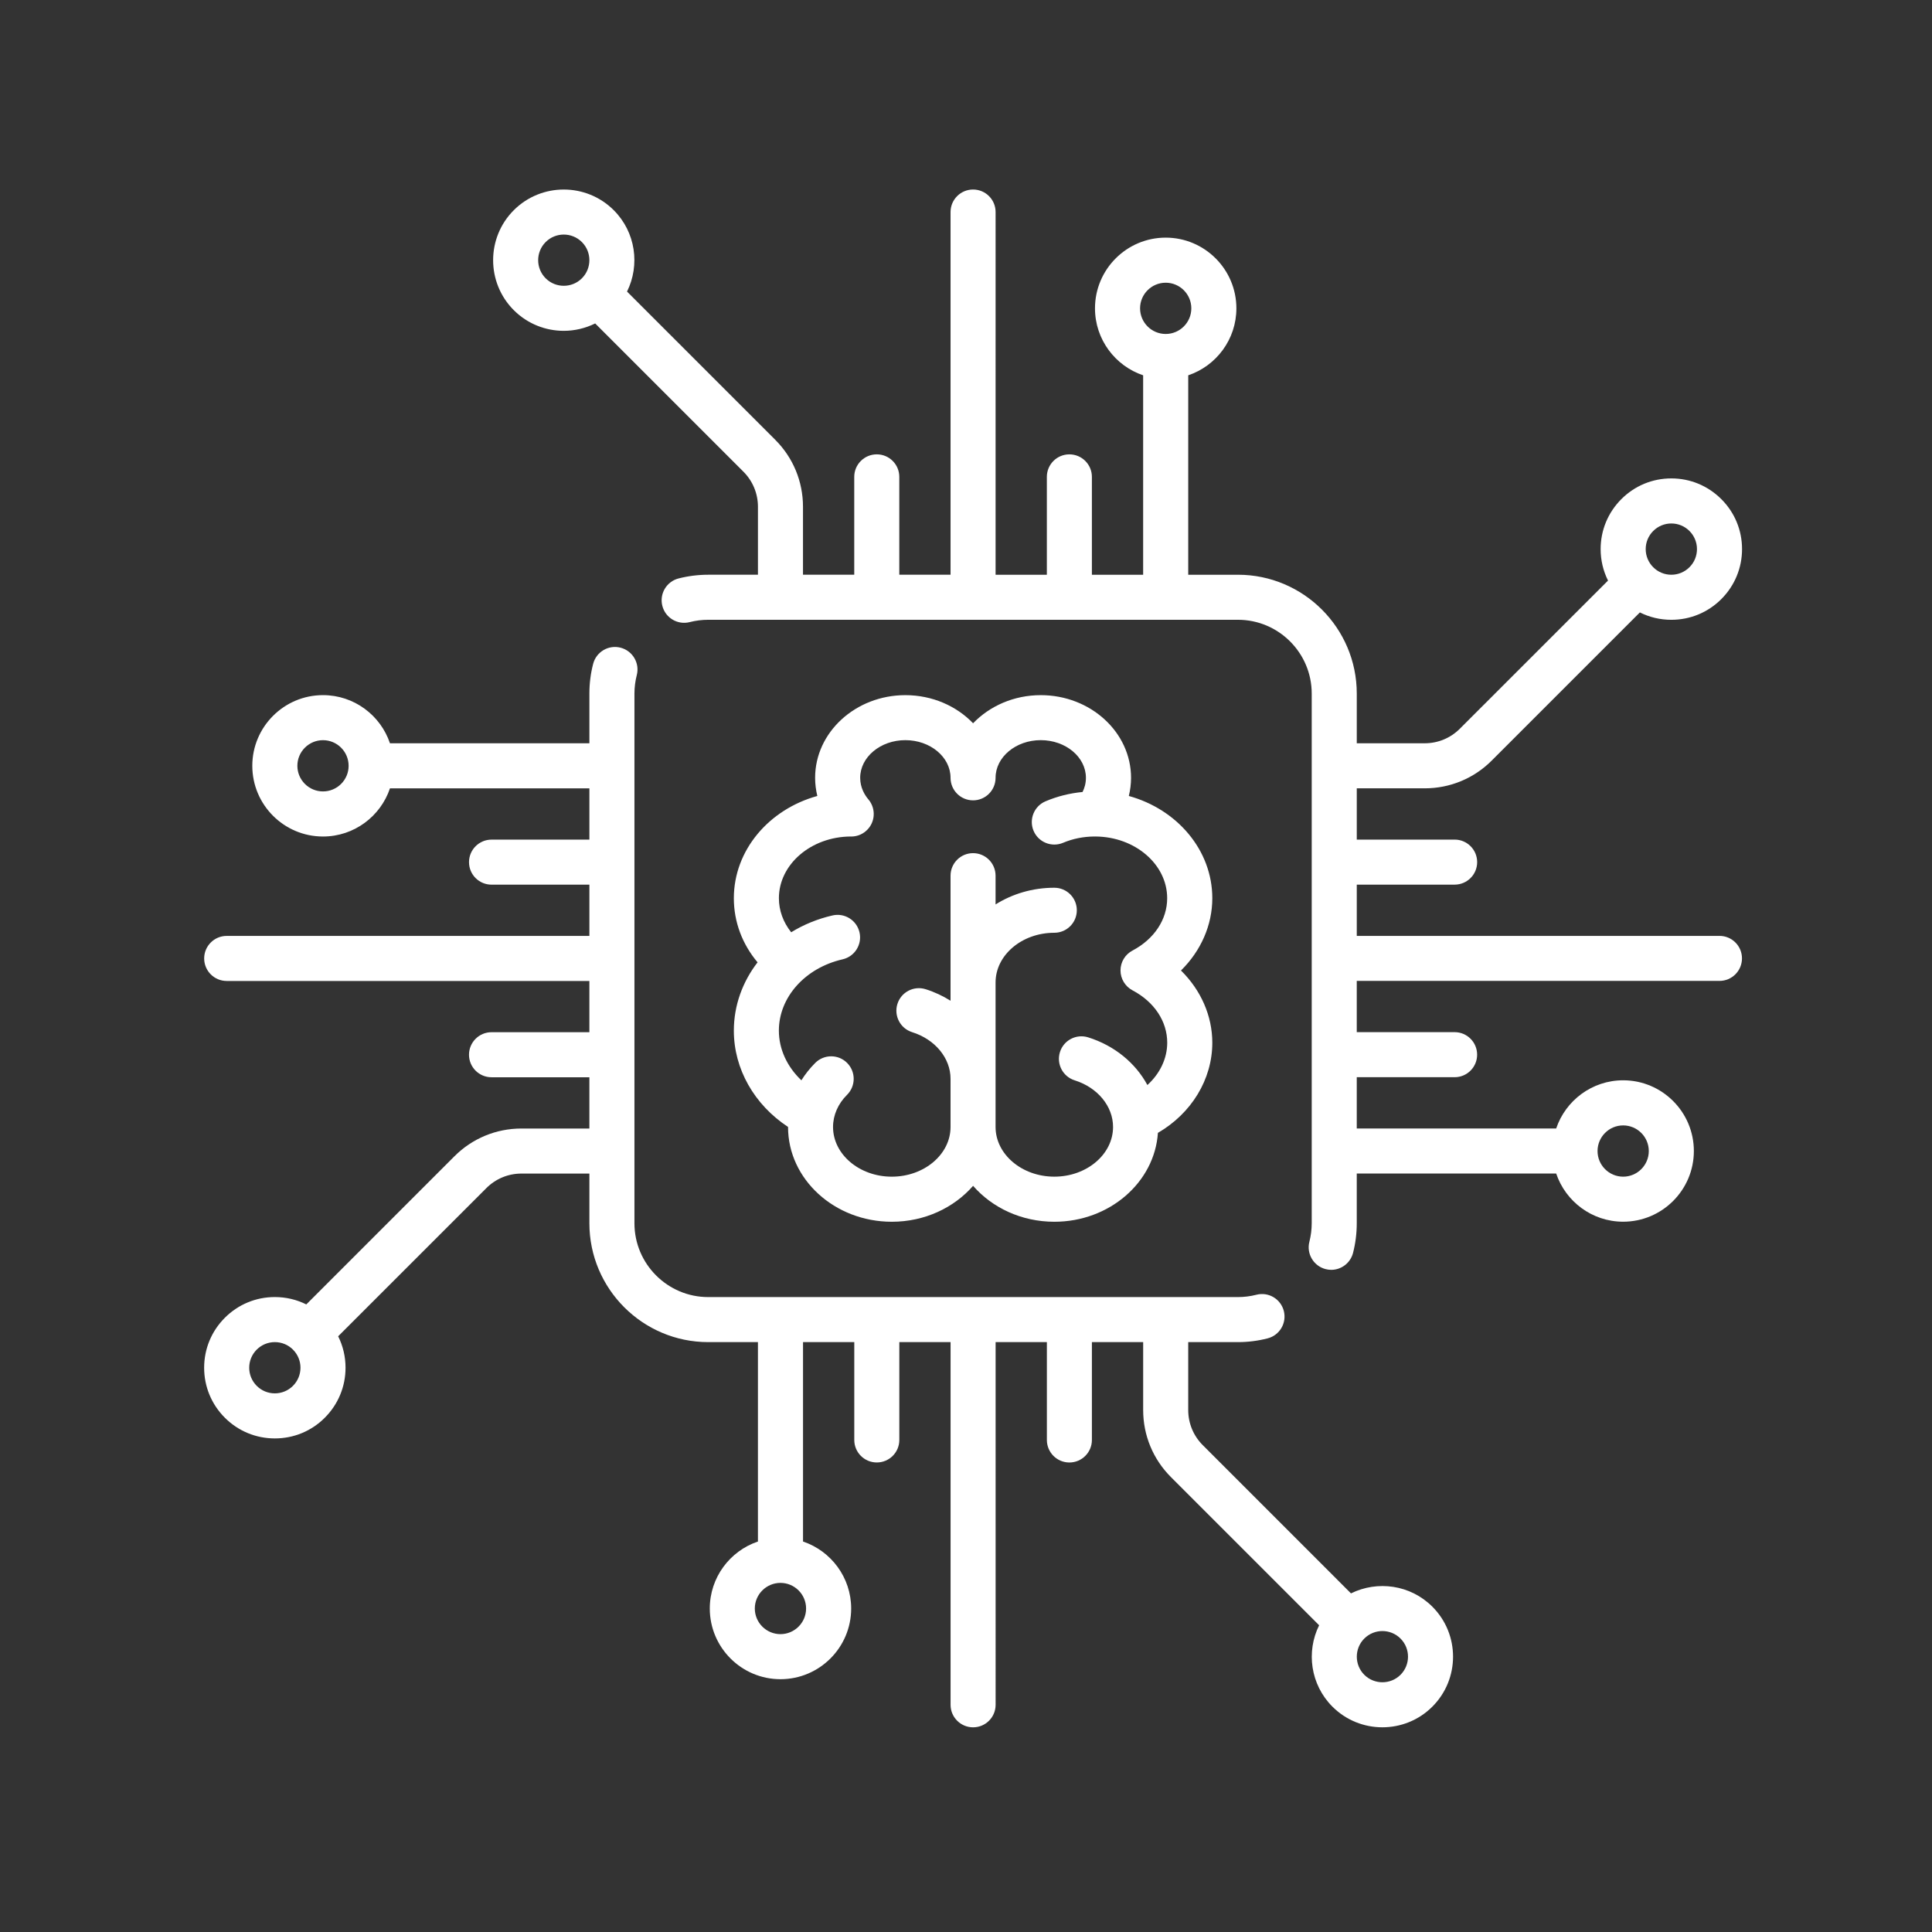 <?xml version="1.0" encoding="utf-8"?>
<!-- Generator: Adobe Illustrator 16.0.3, SVG Export Plug-In . SVG Version: 6.00 Build 0)  -->
<!DOCTYPE svg PUBLIC "-//W3C//DTD SVG 1.1//EN" "http://www.w3.org/Graphics/SVG/1.1/DTD/svg11.dtd">
<svg version="1.1" id="Capa_1" xmlns="http://www.w3.org/2000/svg" xmlns:xlink="http://www.w3.org/1999/xlink" x="0px" y="0px"
	 width="141.732px" height="141.732px" viewBox="0 0 141.732 141.732" enable-background="new 0 0 141.732 141.732"
	 xml:space="preserve">
<rect x="0" y="0" width="141.732" height="141.732" fill="#333333" stroke="none"/>
<g>
	<g>
		<g>
			<path fill="#FFFFFF" d="M126.142,68.657H99.533v-3.76h7.181c0.911,0,1.651-0.739,1.651-1.651c0-0.913-0.74-1.653-1.651-1.653
				h-7.181v-3.761h4.984c1.855,0,3.603-0.723,4.916-2.036l10.868-10.868c0.709,0.354,1.492,0.541,2.309,0.541
				c1.385,0,2.688-0.54,3.666-1.519c0.979-0.98,1.521-2.282,1.521-3.668c0-1.385-0.54-2.688-1.521-3.666
				c-0.98-0.979-2.281-1.52-3.666-1.52c-1.386,0-2.688,0.539-3.667,1.52c-0.979,0.979-1.52,2.281-1.52,3.666
				c0,0.813,0.188,1.601,0.542,2.309l-10.87,10.868c-0.688,0.688-1.604,1.068-2.578,1.068h-4.984v-3.646
				c0-4.807-3.911-8.718-8.718-8.718h-3.646v-14.63c2.053-0.691,3.533-2.633,3.533-4.913c0-2.859-2.326-5.187-5.186-5.187
				c-2.86,0-5.187,2.326-5.187,5.187c0,2.28,1.481,4.222,3.533,4.913v14.63h-3.76v-7.18c0-0.912-0.74-1.651-1.652-1.651
				c-0.913,0-1.652,0.739-1.652,1.651v7.18h-3.761V15.554c0-0.912-0.739-1.651-1.652-1.651c-0.912,0-1.652,0.739-1.652,1.651v26.608
				h-3.76v-7.18c0-0.912-0.74-1.651-1.652-1.651c-0.913,0-1.653,0.739-1.653,1.651v7.18h-3.76v-4.984
				c0-1.855-0.723-3.603-2.036-4.915L45.999,21.39c0.961-1.938,0.64-4.356-0.974-5.97c-2.021-2.021-5.312-2.021-7.333,0
				c-2.021,2.021-2.021,5.313,0,7.333c1.011,1.011,2.339,1.517,3.666,1.517c0.791,0,1.58-0.185,2.305-0.542L54.535,34.6
				c0.688,0.688,1.068,1.604,1.068,2.578v4.984h-3.646c-0.736,0-1.47,0.093-2.179,0.273c-0.884,0.229-1.416,1.13-1.188,2.014
				c0.227,0.884,1.128,1.416,2.012,1.188c0.439-0.112,0.896-0.17,1.354-0.17h38.859c2.984,0,5.413,2.428,5.413,5.412v38.858
				c0,0.459-0.06,0.915-0.17,1.354c-0.229,0.884,0.306,1.783,1.188,2.011c0.139,0.036,0.276,0.054,0.413,0.054
				c0.735,0,1.407-0.496,1.6-1.241c0.182-0.709,0.273-1.44,0.273-2.178v-3.646h14.63c0.691,2.052,2.634,3.534,4.914,3.534
				c2.858,0,5.186-2.326,5.186-5.186c0-2.86-2.326-5.188-5.186-5.188c-2.28,0-4.223,1.481-4.914,3.534h-14.63v-3.761h7.181
				c0.911,0,1.65-0.739,1.65-1.652s-0.739-1.653-1.65-1.653h-7.181v-3.759h26.609c0.912,0,1.651-0.74,1.651-1.653
				C127.793,69.396,127.054,68.657,126.142,68.657z M121.28,38.953c0.355-0.354,0.827-0.551,1.329-0.551s0.975,0.195,1.33,0.551
				c0.354,0.354,0.551,0.827,0.551,1.329c0,0.503-0.195,0.975-0.551,1.33c-0.355,0.354-0.828,0.551-1.33,0.551
				s-0.974-0.196-1.329-0.551c-0.354-0.355-0.551-0.827-0.551-1.33C120.729,39.78,120.925,39.308,121.28,38.953z M42.688,20.417
				c-0.733,0.732-1.926,0.732-2.659-0.001c-0.732-0.732-0.732-1.925,0-2.658c0.366-0.366,0.848-0.55,1.329-0.55
				s0.963,0.184,1.33,0.55C43.42,18.491,43.42,19.683,42.688,20.417z M85.516,24.5c-1.037,0-1.88-0.844-1.88-1.88
				c0-1.037,0.843-1.88,1.88-1.88s1.88,0.843,1.88,1.88C87.396,23.656,86.553,24.5,85.516,24.5z M119.076,82.56
				c1.036,0,1.88,0.844,1.88,1.882c0,1.035-0.844,1.879-1.88,1.879s-1.88-0.844-1.88-1.879
				C117.196,83.403,118.04,82.56,119.076,82.56z"/>
		</g>
	</g>
	<g>
		<g>
			<path fill="#FFFFFF" d="M105.079,117.867c-1.611-1.613-4.03-1.935-5.971-0.976l-10.871-10.873
				c-0.688-0.688-1.069-1.604-1.069-2.577v-4.983h3.646c0.737,0,1.47-0.092,2.179-0.275c0.884-0.227,1.415-1.127,1.188-2.011
				c-0.228-0.886-1.128-1.417-2.014-1.188c-0.438,0.112-0.895,0.17-1.354,0.17H51.955c-2.982,0-5.412-2.43-5.412-5.413V50.882
				c0-0.46,0.059-0.915,0.171-1.354c0.229-0.885-0.305-1.785-1.188-2.014c-0.885-0.229-1.785,0.306-2.013,1.188
				c-0.184,0.708-0.275,1.44-0.275,2.179v3.646h-14.63c-0.691-2.052-2.632-3.532-4.913-3.532c-2.859,0-5.186,2.325-5.186,5.185
				c0,2.86,2.325,5.187,5.186,5.187c2.281,0,4.222-1.482,4.913-3.533h14.63v3.761h-7.179c-0.913,0-1.652,0.74-1.652,1.653
				c0,0.912,0.739,1.651,1.652,1.651h7.179v3.76H16.63c-0.912,0-1.652,0.74-1.652,1.652c0,0.913,0.74,1.653,1.652,1.653h26.607
				v3.759h-7.179c-0.913,0-1.652,0.74-1.652,1.653s0.739,1.652,1.652,1.652h7.179v3.761h-4.982c-1.857,0-3.604,0.723-4.916,2.034
				l-10.869,10.87c-0.708-0.354-1.493-0.541-2.309-0.541c-1.385,0-2.687,0.54-3.666,1.52c-0.979,0.979-1.519,2.281-1.519,3.665
				c0,1.386,0.54,2.688,1.519,3.667c0.979,0.98,2.282,1.519,3.667,1.519c1.386,0,2.688-0.537,3.666-1.519
				c0.979-0.98,1.521-2.281,1.521-3.667c0-0.813-0.188-1.598-0.541-2.307l10.869-10.868c0.688-0.689,1.604-1.069,2.578-1.069h4.983
				v3.646c0,4.807,3.911,8.719,8.718,8.719h3.646v14.628c-2.051,0.691-3.532,2.633-3.532,4.914c0,2.859,2.326,5.186,5.186,5.186
				c2.858,0,5.186-2.325,5.186-5.186c0-2.281-1.481-4.223-3.532-4.914V98.458h3.76v7.179c0,0.912,0.739,1.65,1.652,1.65
				s1.652-0.738,1.652-1.65v-7.179h3.76v26.608c0,0.911,0.74,1.651,1.652,1.651c0.913,0,1.652-0.74,1.652-1.651V98.458h3.761v7.179
				c0,0.912,0.739,1.652,1.651,1.652s1.652-0.74,1.652-1.652v-7.179h3.761v4.983c0,1.856,0.724,3.604,2.035,4.916l10.874,10.873
				c-0.961,1.938-0.639,4.354,0.974,5.969c1.012,1.012,2.339,1.516,3.666,1.516c1.328,0,2.656-0.504,3.667-1.516
				C107.102,123.177,107.102,119.888,105.079,117.867z M23.695,58.059c-1.037,0-1.88-0.844-1.88-1.88c0-1.037,0.844-1.88,1.88-1.88
				s1.88,0.844,1.88,1.88C25.576,57.216,24.732,58.059,23.695,58.059z M21.492,101.666c-0.354,0.354-0.827,0.551-1.33,0.551
				c-0.502,0-0.974-0.195-1.329-0.551c-0.354-0.355-0.551-0.826-0.551-1.329c0-0.502,0.196-0.973,0.551-1.329
				c0.355-0.354,0.827-0.55,1.329-0.55c0.503,0,0.976,0.195,1.33,0.55c0.354,0.356,0.551,0.827,0.551,1.329
				C22.042,100.84,21.846,101.31,21.492,101.666z M59.135,118c0,1.037-0.845,1.881-1.88,1.881c-1.037,0-1.882-0.844-1.882-1.881
				c0-1.035,0.845-1.879,1.882-1.879C58.291,116.121,59.135,116.965,59.135,118z M102.743,122.863c-0.732,0.731-1.926,0.731-2.659,0
				c-0.731-0.732-0.731-1.927,0-2.658c0.367-0.367,0.85-0.551,1.329-0.551c0.481,0,0.963,0.184,1.33,0.551
				C103.475,120.936,103.475,122.131,102.743,122.863z"/>
		</g>
	</g>
	<g>
		<g>
			<path fill="#FFFFFF" d="M88.935,65.894c0-3.532-2.585-6.526-6.124-7.501c0.104-0.432,0.163-0.876,0.163-1.331
				c0-3.346-2.972-6.066-6.621-6.066c-1.978,0-3.753,0.799-4.967,2.063c-1.214-1.265-2.991-2.063-4.969-2.063
				c-3.649,0-6.62,2.722-6.62,6.066c0,0.455,0.059,0.899,0.162,1.331c-3.538,0.975-6.124,3.968-6.124,7.501
				c0,1.729,0.611,3.357,1.74,4.703c-1.104,1.431-1.74,3.165-1.74,5.013c0,2.81,1.502,5.434,3.976,7.062c0,0.001,0,0.003,0,0.005
				c0,3.832,3.415,6.951,7.613,6.951c2.413,0,4.564-1.031,5.962-2.635c1.396,1.604,3.548,2.635,5.961,2.635
				c4.04,0,7.354-2.89,7.598-6.522c2.455-1.424,3.99-3.918,3.99-6.611c0-1.98-0.845-3.87-2.298-5.299
				C88.091,69.765,88.935,67.876,88.935,65.894z M83.086,72.654c1.593,0.842,2.542,2.274,2.542,3.838
				c0,1.166-0.54,2.275-1.455,3.106c-0.868-1.607-2.403-2.889-4.345-3.498c-0.87-0.273-1.799,0.211-2.07,1.081
				c-0.273,0.87,0.21,1.798,1.081,2.072c1.685,0.529,2.815,1.903,2.815,3.421c0,2.009-1.933,3.646-4.309,3.646
				s-4.31-1.639-4.31-3.646v-10.6c0-2.01,1.934-3.646,4.31-3.646c0.913,0,1.651-0.739,1.651-1.652c0-0.912-0.738-1.651-1.651-1.651
				c-1.6,0-3.083,0.453-4.31,1.225v-2.11c0-0.913-0.739-1.653-1.651-1.653c-0.913,0-1.652,0.74-1.652,1.653v9.174
				c-0.557-0.349-1.166-0.638-1.826-0.845c-0.872-0.274-1.799,0.211-2.072,1.081c-0.272,0.87,0.211,1.798,1.081,2.07
				c1.687,0.529,2.817,1.905,2.817,3.421v3.534c0,2.009-1.934,3.646-4.31,3.646c-2.375,0-4.31-1.637-4.31-3.646
				c0-0.863,0.365-1.701,1.028-2.359c0.646-0.644,0.65-1.689,0.007-2.338c-0.643-0.646-1.688-0.649-2.336-0.007
				c-0.396,0.396-0.737,0.824-1.021,1.281c-1.044-0.988-1.652-2.286-1.652-3.644c0-2.448,1.922-4.601,4.674-5.231
				c0.89-0.203,1.445-1.09,1.241-1.979c-0.204-0.892-1.092-1.445-1.98-1.241c-1.106,0.254-2.128,0.678-3.032,1.234
				c-0.586-0.736-0.901-1.6-0.901-2.498c0.001-2.485,2.356-4.509,5.263-4.527c0.015,0,0.029,0.002,0.044,0.002
				c0.377,0,0.756-0.128,1.066-0.393c0.634-0.535,0.761-1.445,0.336-2.131c-0.014-0.021-0.024-0.041-0.037-0.061
				c-0.007-0.01-0.015-0.02-0.022-0.029c-0.024-0.036-0.052-0.07-0.08-0.104c-0.001,0-0.002-0.001-0.003-0.002
				c-0.274-0.326-0.604-0.866-0.604-1.587c0-1.522,1.487-2.763,3.314-2.763c1.828,0,3.315,1.239,3.315,2.763
				c0,0.913,0.739,1.653,1.652,1.653s1.651-0.74,1.651-1.653c0-1.522,1.487-2.763,3.315-2.763s3.313,1.239,3.313,2.763
				c0,0.407-0.104,0.756-0.247,1.04c-0.938,0.09-1.85,0.316-2.713,0.682c-0.841,0.354-1.233,1.322-0.881,2.165
				c0.355,0.841,1.325,1.234,2.166,0.88c0.714-0.301,1.482-0.455,2.284-0.462c0.017,0,0.031,0.002,0.047,0.002
				s0.029-0.002,0.045-0.002c2.905,0.019,5.26,2.042,5.26,4.527c0,1.563-0.949,2.997-2.542,3.839
				c-0.543,0.284-0.882,0.848-0.882,1.461C82.202,71.805,82.543,72.369,83.086,72.654z"/>
		</g>
	</g>
</g>
</svg>
